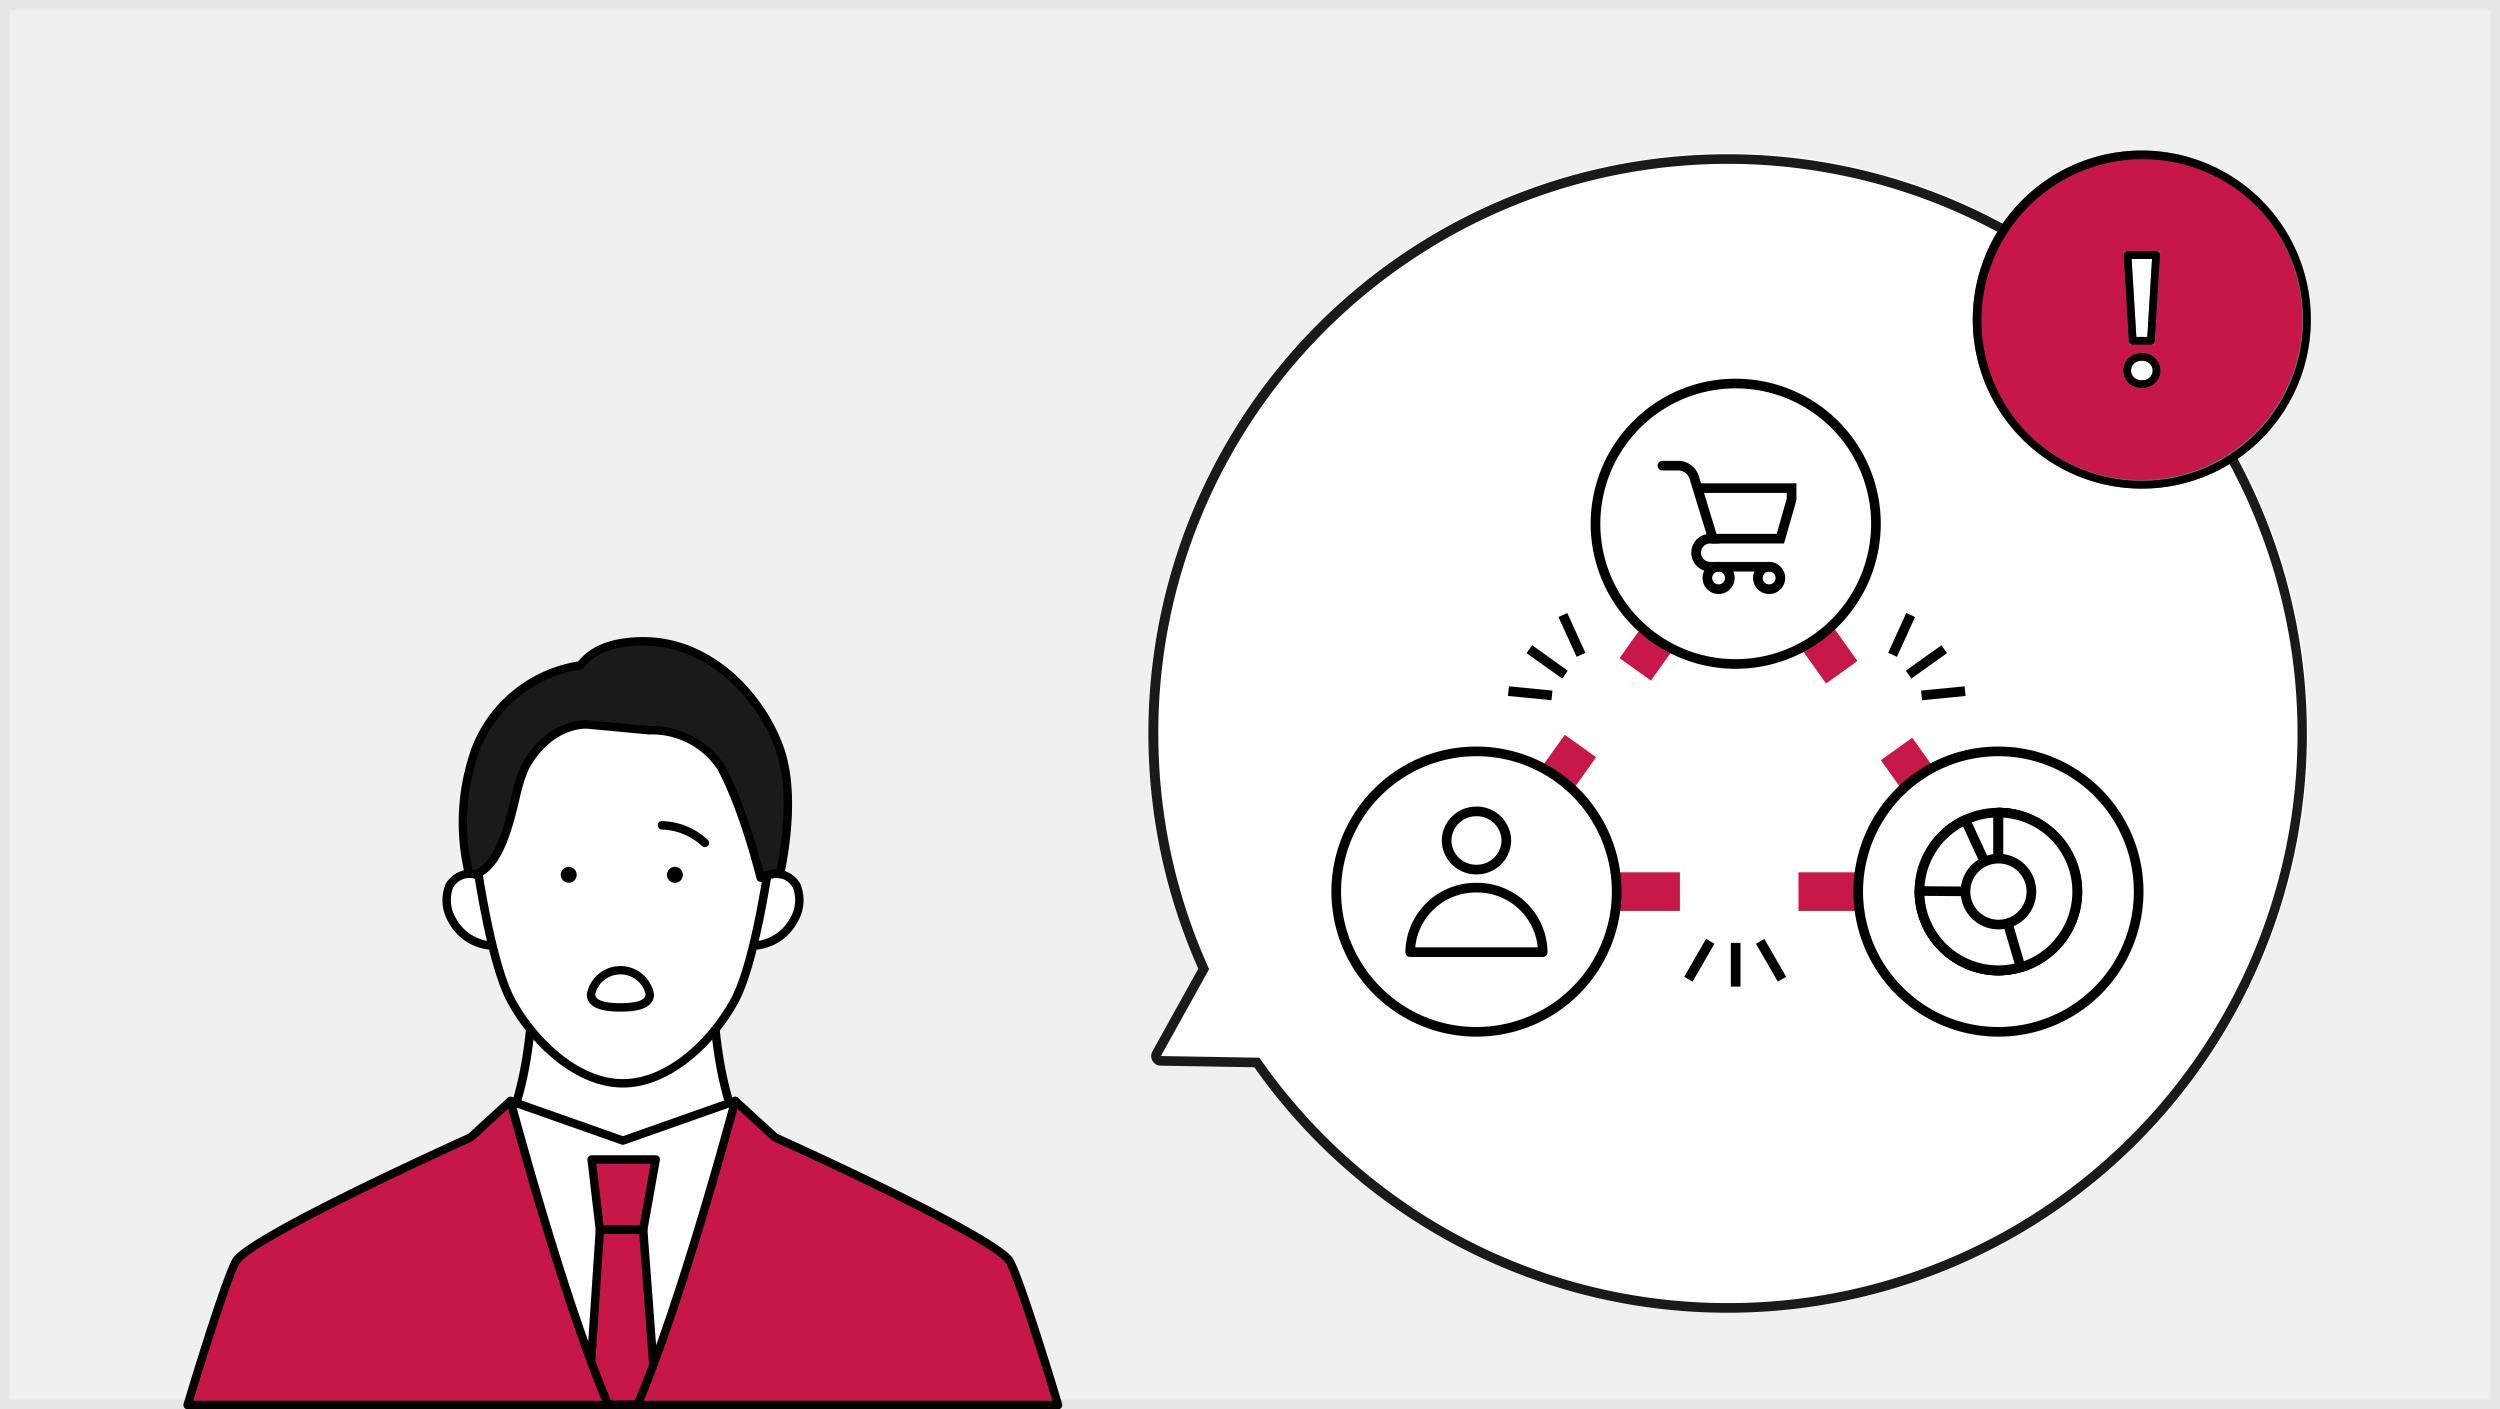 <svg xmlns="http://www.w3.org/2000/svg" xmlns:xlink="http://www.w3.org/1999/xlink" width="259" height="146" viewBox="0 0 259 146"><defs><clipPath id="a"><rect width="91.054" height="80" fill="none"/></clipPath><clipPath id="b"><rect width="84.225" height="68.257" fill="none"/></clipPath></defs><g transform="translate(-984 -1087)"><rect width="259" height="146" transform="translate(984 1087)" fill="#f0f0f0"/><path d="M1,1V145H258V1H1M0,0H259V146H0Z" transform="translate(984 1087)" fill="#e6e6e6"/><g transform="translate(1003 1153)"><g transform="translate(0 0)" clip-path="url(#a)"><path d="M58.713,31.943c4.612-.192,5.654-4.748,4.714-6.254-1.324-2.125-3.7-.791-3.7-.791l-1.577.542L57.7,32.028Z" transform="translate(0.077 0.033)" fill="#fff"/><path d="M57.7,32.464A.436.436,0,0,1,57.265,32l.449-6.589a.436.436,0,0,1,.293-.384l1.578-.542a3.077,3.077,0,0,1,4.215.973,4.426,4.426,0,0,1-.252,4.038,5.415,5.415,0,0,1-4.805,2.882l-1.005.085H57.7m.864-6.708-.4,5.795.509-.043H58.7a4.573,4.573,0,0,0,4.079-2.418,3.607,3.607,0,0,0,.282-3.169c-1.081-1.738-3.036-.686-3.119-.641Z" transform="translate(0.077 0.032)"/><path d="M32.259,31.943c-4.612-.192-5.654-4.748-4.714-6.254,1.324-2.125,3.7-.791,3.7-.791l1.577.542.449,6.589Z" transform="translate(0.036 0.033)" fill="#fff"/><path d="M33.273,32.464h-.036l-1.005-.085A5.417,5.417,0,0,1,27.426,29.5a4.42,4.42,0,0,1-.251-4.038,3.108,3.108,0,0,1,4.285-.94l1.505.51a.436.436,0,0,1,.294.383L33.707,32a.436.436,0,0,1-.435.466m-3.629-7.54a1.947,1.947,0,0,0-1.729,1,3.611,3.611,0,0,0,.283,3.169,4.573,4.573,0,0,0,4.08,2.418h.016l.508.043-.395-5.793-1.3-.448a3.361,3.361,0,0,0-1.461-.387" transform="translate(0.036 0.032)"/><path d="M45.491,66.058,64.14,56.049c-9.3.084-9.309-19.68-9.309-19.68H36.151s-.009,19.764-9.309,19.68Z" transform="translate(0.036 0.049)" fill="#fff"/><path d="M45.493,66.5a.441.441,0,0,1-.206-.052L26.636,56.435a.436.436,0,0,1,.206-.821c.007-.007.038,0,.058,0a5.544,5.544,0,0,0,4-1.712c4.752-4.707,4.813-17.4,4.813-17.531a.437.437,0,0,1,.437-.437H54.831a.436.436,0,0,1,.437.437c0,.127.063,12.828,4.813,17.531a5.532,5.532,0,0,0,4.056,1.712h0a.436.436,0,0,1,.206.821L45.7,66.444a.444.444,0,0,1-.206.052M28.3,56.337l17.194,9.227,17.193-9.227a6.562,6.562,0,0,1-3.218-1.814c-4.55-4.507-5.02-15.367-5.068-17.717H36.584c-.047,2.35-.517,13.21-5.067,17.717A6.562,6.562,0,0,1,28.3,56.337" transform="translate(0.035 0.048)"/><path d="M61.023,20.628s-1.549,12.642-3.994,17.09-6.941,8.506-11.541,8.506-9.1-4.058-11.541-8.506-3.994-17.09-3.994-17.09S31.617,3.834,45.487,3.834c14.276,0,15.536,16.794,15.536,16.794" transform="translate(0.04 0.005)" fill="#fff"/><path d="M45.488,46.662c-4.921,0-9.534-4.386-11.924-8.733-2.457-4.47-3.982-16.726-4.045-17.246a26.048,26.048,0,0,1,2.611-8.65C35.023,6.384,39.643,3.4,45.488,3.4,60,3.4,61.447,20.426,61.459,20.6a.486.486,0,0,1,0,.085c-.063.52-1.588,12.776-4.045,17.246-2.389,4.347-7,8.733-11.923,8.733m0-42.391c-13.309,0-15.085,16.238-15.1,16.4.015.029,1.565,12.513,3.942,16.836,2.266,4.123,6.6,8.281,11.16,8.281s8.893-4.159,11.159-8.281c2.305-4.193,3.834-16.061,3.938-16.888a25.106,25.106,0,0,0-2.377-8.216c-2.708-5.4-6.986-8.134-12.72-8.134" transform="translate(0.04 0.005)"/><path d="M57.122,48,45.482,52.1,33.841,48V79.5H57.122Z" transform="translate(0.045 0.064)" fill="#fff"/><path d="M57.122,79.936H33.842a.436.436,0,0,1-.436-.436V48a.436.436,0,0,1,.581-.412l11.5,4.056,11.5-4.056a.436.436,0,0,1,.581.412V79.5a.436.436,0,0,1-.437.436m-22.844-.872H56.686V48.612l-11.059,3.9a.423.423,0,0,1-.289,0l-11.06-3.9Z" transform="translate(0.045 0.064)"/><path d="M42.23,54.05h6.645l-1.3,7.291H43.092Z" transform="translate(0.057 0.073)" fill="#c71749"/><path d="M47.579,61.778H43.092a.436.436,0,0,1-.433-.386L41.8,54.1a.437.437,0,0,1,.108-.34.431.431,0,0,1,.325-.146h6.645a.435.435,0,0,1,.429.512l-1.3,7.292a.435.435,0,0,1-.429.359m-4.1-.872h3.734l1.142-6.419H42.721Z" transform="translate(0.056 0.072)"/><path d="M61.706,11.451C59.556,5.543,54.041.269,47.245.442,43.9.526,42.079,1.614,41.1,2.923A13.875,13.875,0,0,0,30.248,11.58a22.522,22.522,0,0,0-.7,12.937,3.109,3.109,0,0,1,.7.064c3.493-1.368,3.908-8.933,5.107-11.111C37.934,8.78,41.8,9.059,41.8,9.059l6.381.6a8.616,8.616,0,0,1,7.489,3.85s2.066,3.5,4.091,11.422a3.537,3.537,0,0,1,2.01-.385c.6-2.873,1.5-8.78-.068-13.095" transform="translate(0.039 0.001)" fill="#1a1a1a"/><path d="M59.766,25.366a.425.425,0,0,1-.172-.036.437.437,0,0,1-.25-.291C57.36,17.29,55.318,13.763,55.3,13.728a8.124,8.124,0,0,0-7.01-3.637h-.1l-6.421-.6c-.13-.011-3.622-.181-6.025,4.188a15.9,15.9,0,0,0-.977,3.184c-.778,3.164-1.747,7.1-4.353,8.123a.426.426,0,0,1-.244.022,2.65,2.65,0,0,0-.6-.056.426.426,0,0,1-.438-.338,22.877,22.877,0,0,1,.715-13.191,14.223,14.223,0,0,1,11.019-8.9C42.132.927,44.277.08,47.235.005c7.328-.2,12.854,5.727,14.881,11.3,1.587,4.36.736,10.225.086,13.333a.438.438,0,0,1-.493.341,3.143,3.143,0,0,0-1.731.334.444.444,0,0,1-.212.055M48.4,9.22a9.135,9.135,0,0,1,7.627,4.034c.1.172,2.055,3.533,4.03,11.072a3.644,3.644,0,0,1,1.365-.245c.616-3.1,1.324-8.491-.128-12.481C59.4,6.394,54.317.873,47.572.873c-.105,0-.209,0-.315,0-2.761.07-4.715.847-5.806,2.307a.438.438,0,0,1-.276.169,13.4,13.4,0,0,0-10.518,8.38A21.915,21.915,0,0,0,29.9,24.092c.1.008.2.02.3.037,2.1-.935,3-4.555,3.714-7.473a16.245,16.245,0,0,1,1.059-3.4c2.685-4.879,6.695-4.644,6.862-4.636l6.39.6.177,0" transform="translate(0.038 0)"/><path d="M47.579,61.331H43.092L41.885,79.447h7.052Z" transform="translate(0.056 0.082)" fill="#c71749"/><path d="M48.938,79.884H41.886a.435.435,0,0,1-.435-.466L42.658,61.3a.436.436,0,0,1,.435-.407h4.487a.437.437,0,0,1,.435.4l1.36,18.115a.439.439,0,0,1-.436.469m-6.586-.872h6.115L47.174,61.768H43.5Z" transform="translate(0.056 0.082)"/><path d="M44.015,79.5H.435c.22-.776,4.188-13.86,5.1-15.028,2.185-2.792,24.207-12.687,24.207-12.687l4.142-3.789S39.31,68.48,44.015,79.5" transform="translate(0.001 0.064)" fill="#c71749"/><path d="M44.015,79.936H.436a.433.433,0,0,1-.348-.173.439.439,0,0,1-.071-.383C.054,79.246,4.167,65.517,5.195,64.2c2.187-2.8,22.748-12.085,24.308-12.787l4.089-3.742a.443.443,0,0,1,.418-.1.436.436,0,0,1,.3.306c.055.2,5.47,20.582,10.109,31.445a.435.435,0,0,1-.4.607m-43-.873H43.358C39.245,69.189,34.627,52.41,33.652,48.8l-3.613,3.3a.442.442,0,0,1-.115.076C23.825,54.923,7.618,62.52,5.881,64.741c-.743.95-4.033,11.556-4.862,14.322" transform="translate(0 0.064)"/><path d="M46.973,79.5H90.555c-.22-.777-4.188-13.86-5.1-15.028-2.185-2.792-24.207-12.687-24.207-12.687L57.1,47.995S51.678,68.48,46.973,79.5" transform="translate(0.063 0.064)" fill="#c71749"/><path d="M46.974,79.936a.437.437,0,0,1-.4-.608c4.638-10.864,10.054-31.24,10.11-31.444a.436.436,0,0,1,.716-.21l4.091,3.741c1.559.7,22.12,9.991,24.308,12.788,1.028,1.314,5.14,15.042,5.178,15.176a.436.436,0,0,1-.42.556ZM57.338,48.8c-.975,3.608-5.594,20.386-9.707,30.262H89.972c-.829-2.767-4.118-13.373-4.862-14.322-1.737-2.222-17.945-9.819-24.042-12.559a.5.5,0,0,1-.116-.076Z" transform="translate(0.062 0.064)"/><path d="M51.678,24.594a.824.824,0,1,1-.823-.819.821.821,0,0,1,.823.819" transform="translate(0.067 0.032)"/><path d="M40.693,24.594a.824.824,0,1,1-.823-.819.821.821,0,0,1,.823.819" transform="translate(0.052 0.032)"/><path d="M53.96,21.739a.433.433,0,0,1-.316-.136A6.416,6.416,0,0,0,49.5,19.914a.436.436,0,0,1-.421-.452.414.414,0,0,1,.452-.421A7.17,7.17,0,0,1,54.277,21a.435.435,0,0,1-.317.734" transform="translate(0.066 0.026)"/><path d="M45.22,38.755c-.861,0-3.482,0-3.482-1.794a3.534,3.534,0,0,1,6.962,0c0,1.794-2.621,1.794-3.481,1.794m0-3.849a2.653,2.653,0,0,0-2.608,2.055c0,.762,1.419.922,2.608.922s2.607-.16,2.607-.922a2.652,2.652,0,0,0-2.607-2.055" transform="translate(0.056 0.046)"/></g></g><path d="M8139.282,10065.568l-9.7-.163a1,1,0,0,1-.856-1.484l4.751-8.563a60.08,60.08,0,1,1,5.8,10.211Z" transform="translate(-7025.33 -8868)" fill="#fff"/><path d="M8188.331,10090a58.727,58.727,0,0,0,32.988-10.075,59.174,59.174,0,0,0,21.377-25.959,58.923,58.923,0,0,0-5.439-55.953,59.167,59.167,0,0,0-25.96-21.377,58.922,58.922,0,0,0-55.953,5.439,59.174,59.174,0,0,0-21.377,25.959,58.626,58.626,0,0,0-4.636,22.966,59.4,59.4,0,0,0,1.312,12.429,58.719,58.719,0,0,0,3.751,11.521l.2.455-.242.437-4.751,8.563,10.2.172.292.414a59.278,59.278,0,0,0,20.649,18.179,58.624,58.624,0,0,0,13.14,5.051,59.223,59.223,0,0,0,14.442,1.78m0,1a59.929,59.929,0,0,1-49.048-25.433l-9.7-.163a1,1,0,0,1-.856-1.484l4.751-8.563a60.011,60.011,0,1,1,54.851,35.644Z" transform="translate(-7025.33 -8868)" fill="#1a1a1a"/><g transform="translate(1188.233 1102.449)"><g transform="translate(0.554 0.551)"><path d="M34.414,17.307A17.107,17.107,0,1,1,17.306.2,17.108,17.108,0,0,1,34.414,17.307" transform="translate(-0.2 -0.199)" fill="#c71749"/><path d="M17.306,34.815A17.5,17.5,0,0,1,4.927,4.927,17.512,17.512,0,1,1,17.306,34.815ZM17.306.6A16.708,16.708,0,0,0,5.493,29.121,16.708,16.708,0,0,0,29.121,5.493,16.6,16.6,0,0,0,17.306.6Z" transform="translate(-0.2 -0.199)" fill="#707070"/><path d="M17.306-.2a17.513,17.513,0,0,1,6.816,33.64A17.512,17.512,0,0,1,10.492,1.175,17.4,17.4,0,0,1,17.306-.2Zm0,34.216A16.708,16.708,0,0,0,29.121,5.493,16.708,16.708,0,0,0,5.493,29.121,16.6,16.6,0,0,0,17.306,34.015Z" transform="translate(-0.2 -0.199)"/><path d="M8.352,16.309a1.554,1.554,0,0,1,1.087-.4,1.533,1.533,0,0,1,1.091.4,1.4,1.4,0,0,1,0,2.022,1.533,1.533,0,0,1-1.091.4,1.554,1.554,0,0,1-1.087-.4,1.394,1.394,0,0,1,0-2.022M10.921,5.361l-.537,8.88H8.492l-.539-8.88Z" transform="translate(7.669 5.064)" fill="#fff"/><path d="M9.439,19.129a1.949,1.949,0,0,1-1.356-.5,1.793,1.793,0,0,1,0-2.612,1.95,1.95,0,0,1,1.357-.5,1.919,1.919,0,0,1,1.365.507,1.8,1.8,0,0,1,0,2.607A1.917,1.917,0,0,1,9.439,19.129Zm0-2.817a1.158,1.158,0,0,0-.817.294.994.994,0,0,0,0,1.43,1.158,1.158,0,0,0,.817.294,1.132,1.132,0,0,0,.816-.289,1,1,0,0,0,0-1.438A1.133,1.133,0,0,0,9.439,16.311Zm1.322-1.67H8.115l-.588-9.68h3.819Zm-1.892-.8h1.139l.489-8.08H8.377Z" transform="translate(7.669 5.064)" fill="#707070"/><path d="M9.439,19.129a1.949,1.949,0,0,1-1.356-.5,1.793,1.793,0,0,1,0-2.612,1.95,1.95,0,0,1,1.357-.5,1.919,1.919,0,0,1,1.365.507,1.8,1.8,0,0,1,0,2.607A1.917,1.917,0,0,1,9.439,19.129Zm0-2.817a1.158,1.158,0,0,0-.817.294.994.994,0,0,0,0,1.43,1.158,1.158,0,0,0,.817.294,1.132,1.132,0,0,0,.816-.289,1,1,0,0,0,0-1.438A1.133,1.133,0,0,0,9.439,16.311Zm.945-1.67H8.492a.4.4,0,0,1-.4-.376l-.539-8.88a.4.4,0,0,1,.4-.424h2.969a.4.4,0,0,1,.4.424l-.537,8.88A.4.4,0,0,1,10.384,14.641Zm-1.516-.8h1.139l.489-8.08H8.377Z" transform="translate(7.669 5.064)"/></g></g><g transform="translate(1121.888 1126.188)"><path d="M13.749,48.507h0Z" transform="translate(1.325 4.675)" fill="#fff"/><path d="M54.077,2H0V-2H54.077Z" transform="translate(15.074 53.183)" fill="#c71849"/><line x2="27.218" y2="38.108" transform="translate(41.933 15.074)" fill="#fff"/><path d="M25.59,39.271-1.628,1.162,1.628-1.162,28.845,36.946Z" transform="translate(41.933 15.074)" fill="#c71849"/><line x1="27.218" y2="38.108" transform="translate(15.075 15.074)" fill="#fff"/><path d="M1.628,39.271l-3.255-2.325L25.59-1.162l3.255,2.325Z" transform="translate(15.075 15.074)" fill="#c71849"/><g transform="translate(0 0)"><g clip-path="url(#b)"><path d="M54.05,15.026A14.526,14.526,0,1,1,39.524.5,14.526,14.526,0,0,1,54.05,15.026" transform="translate(2.409 0.048)" fill="#fff"/><path d="M14.526-.5A15.026,15.026,0,0,1,25.151,25.151,15.026,15.026,0,1,1,3.9,3.9,14.928,14.928,0,0,1,14.526-.5Zm0,29.052A14.026,14.026,0,0,0,24.444,4.608,14.026,14.026,0,1,0,4.608,24.444,13.934,13.934,0,0,0,14.526,28.552Z" transform="translate(27.407 0.548)"/><path d="M78.875,49.784A14.526,14.526,0,1,1,64.349,35.258,14.526,14.526,0,0,1,78.875,49.784" transform="translate(4.802 3.398)" fill="#fff"/><path d="M14.526-.5A15.026,15.026,0,0,1,25.151,25.151,15.026,15.026,0,1,1,3.9,3.9,14.928,14.928,0,0,1,14.526-.5Zm0,29.052A14.026,14.026,0,0,0,24.444,4.608,14.026,14.026,0,1,0,4.608,24.444,13.934,13.934,0,0,0,14.526,28.552Z" transform="translate(54.625 38.656)"/><path d="M29.552,49.784A14.526,14.526,0,1,1,15.026,35.258,14.526,14.526,0,0,1,29.552,49.784" transform="translate(0.048 3.398)" fill="#fff"/><path d="M14.526-.5A15.026,15.026,0,0,1,25.151,25.151,15.026,15.026,0,1,1,3.9,3.9,14.928,14.928,0,0,1,14.526-.5Zm0,29.052A14.026,14.026,0,0,0,24.444,4.608,14.026,14.026,0,1,0,4.608,24.444,13.934,13.934,0,0,0,14.526,28.552Z" transform="translate(0.548 38.656)"/><rect width="12.286" height="12.155" transform="translate(36.149 46.926)" fill="#fff"/><rect width="9.758" height="12.155" transform="translate(20.902 34.562) rotate(-54.433)" fill="#fff"/><rect width="12.155" height="9.758" transform="translate(47.761 34.151) rotate(-35.567)" fill="#fff"/><path d="M1.829,4.176-.433.25l.866-.5L2.7,3.677Z" transform="translate(44.461 58.332)"/><path d="M.433,4.176l-.866-.5L1.829-.25,2.7.25Z" transform="translate(37.029 58.332)"/><path d="M.5,4.53h-1V0h1Z" transform="translate(41.926 58.493)"/><path d="M4.46.942-.049.5l.1-1,4.509.444Z" transform="translate(18.385 32.414)"/><path d="M1.423,4.331-.455.207l.91-.414L2.333,3.916Z" transform="translate(24.024 24.529)"/><path d="M3.4,3.042-.291.407.291-.407,3.977,2.229Z" transform="translate(20.553 28.067)"/><path d="M.049.942l-.1-1L4.46-.5l.1,1Z" transform="translate(61.186 32.414)"/><path d="M.455,4.331l-.91-.414L1.423-.207l.91.414Z" transform="translate(58.179 24.529)"/><path d="M.291,3.042l-.582-.813L3.4-.407l.582.813Z" transform="translate(59.842 28.067)"/><path d="M36.731,17.309a1.664,1.664,0,1,1-1.664,1.664A1.666,1.666,0,0,1,36.731,17.309Zm0,2.328a.664.664,0,1,0-.664-.663A.665.665,0,0,0,36.731,19.637Z" transform="translate(3.428 1.716)"/><path d="M41.506,17.309a1.664,1.664,0,1,1-1.664,1.664A1.666,1.666,0,0,1,41.506,17.309Zm0,2.328a.664.664,0,1,0-.664-.663A.665.665,0,0,0,41.506,19.637Z" transform="translate(3.888 1.716)"/><path d="M42.364,19.229H36.269a1.953,1.953,0,0,1-.379-3.87L34.134,9.628a1.243,1.243,0,0,0-1.192-.869H31.32a.5.5,0,0,1,0-1h1.622a2.242,2.242,0,0,1,2.146,1.568l0,.005,2.142,6.991h-.962a.953.953,0,1,0,0,1.907h6.095a.5.5,0,0,1,0,1Z" transform="translate(3.019 0.796)"/><path d="M43.559,16.118H36.2a.5.5,0,0,1,0-1H42.8l1.04-3.641v-.594H35.039a.5.5,0,0,1,0-1h9.806v1.734Z" transform="translate(3.377 1)"/><path d="M17.115,43.942a3.1,3.1,0,1,1-3.094-3.012,3.053,3.053,0,0,1,3.094,3.012" transform="translate(1.053 3.945)" fill="#fff"/><path d="M3.094-.5A3.558,3.558,0,0,1,6.688,3.012,3.558,3.558,0,0,1,3.094,6.524,3.558,3.558,0,0,1-.5,3.012,3.558,3.558,0,0,1,3.094-.5Zm0,6.024A2.557,2.557,0,0,0,5.688,3.012,2.557,2.557,0,0,0,3.094.5,2.557,2.557,0,0,0,.5,3.012,2.557,2.557,0,0,0,3.094,5.524Z" transform="translate(11.98 44.875)"/><path d="M21.217,54.816a6.774,6.774,0,0,0-6.864-6.681,6.774,6.774,0,0,0-6.864,6.681Z" transform="translate(0.722 4.639)" fill="#fff"/><path d="M21.217,55.316H7.488a.5.5,0,0,1-.5-.5,7.283,7.283,0,0,1,7.364-7.181,7.283,7.283,0,0,1,7.364,7.181A.5.5,0,0,1,21.217,55.316Zm-13.208-1H20.7a6.3,6.3,0,0,0-6.344-5.681A6.3,6.3,0,0,0,8.009,54.316Z" transform="translate(0.722 4.639)"/><path d="M55.612,49.226a8.18,8.18,0,1,0,8.179-8.18,8.179,8.179,0,0,0-8.179,8.18" transform="translate(5.36 3.956)" fill="#fff"/><path d="M63.791,57.905a8.68,8.68,0,1,1,8.68-8.679A8.689,8.689,0,0,1,63.791,57.905Zm0-16.359a7.68,7.68,0,1,0,7.68,7.68A7.688,7.688,0,0,0,63.791,41.546Z" transform="translate(5.36 3.956)"/><path d="M63.791,49.226,60.36,41.8a8.179,8.179,0,1,0,3.431-.754Z" transform="translate(5.36 3.956)" fill="#fff"/><path d="M63.791,57.905a8.717,8.717,0,0,1-8.679-8.679,8.706,8.706,0,0,1,5.039-7.88.5.5,0,0,1,.664.244l2.477,5.361V41.046a.5.5,0,0,1,.5-.5,8.68,8.68,0,0,1,0,17.359ZM60.123,42.479a7.706,7.706,0,0,0-4.011,6.747,7.662,7.662,0,1,0,8.179-7.664v7.664a.5.5,0,0,1-.954.21Z" transform="translate(5.36 3.956)"/><path d="M63.791,49.226l-8.179-.061v.061a8.179,8.179,0,1,0,8.179-8.18Z" transform="translate(5.36 3.956)" fill="#fff"/><path d="M63.791,57.905a8.717,8.717,0,0,1-8.679-8.679v-.061a.5.5,0,0,1,.5-.5l7.675.058V41.046a.5.5,0,0,1,.5-.5,8.68,8.68,0,0,1,0,17.359Zm-7.666-8.237a7.663,7.663,0,1,0,8.166-8.106v7.664a.5.5,0,0,1-.5.5Z" transform="translate(5.36 3.956)"/><path d="M63.072,49.226l2.306,7.848a8.18,8.18,0,0,0-2.306-16.028Z" transform="translate(6.079 3.956)" fill="#fff"/><path d="M65.377,57.574a.5.5,0,0,1-.479-.359l-2.306-7.848a.5.5,0,0,1-.02-.141v-8.18a.5.5,0,0,1,.5-.5,8.681,8.681,0,0,1,2.447,17.008A.5.5,0,0,1,65.377,57.574Zm-1.805-8.42,2.14,7.284a7.686,7.686,0,0,0-2.14-14.876Z" transform="translate(6.079 3.956)"/><path d="M59.957,48.807a3.416,3.416,0,1,0,3.415-3.415,3.415,3.415,0,0,0-3.415,3.415" transform="translate(5.779 4.375)" fill="#fff"/><path d="M63.372,44.892a3.915,3.915,0,1,1-3.915,3.915A3.92,3.92,0,0,1,63.372,44.892Zm0,6.83a2.915,2.915,0,1,0-2.915-2.915A2.919,2.919,0,0,0,63.372,51.722Z" transform="translate(5.779 4.375)"/></g></g></g></g></svg>